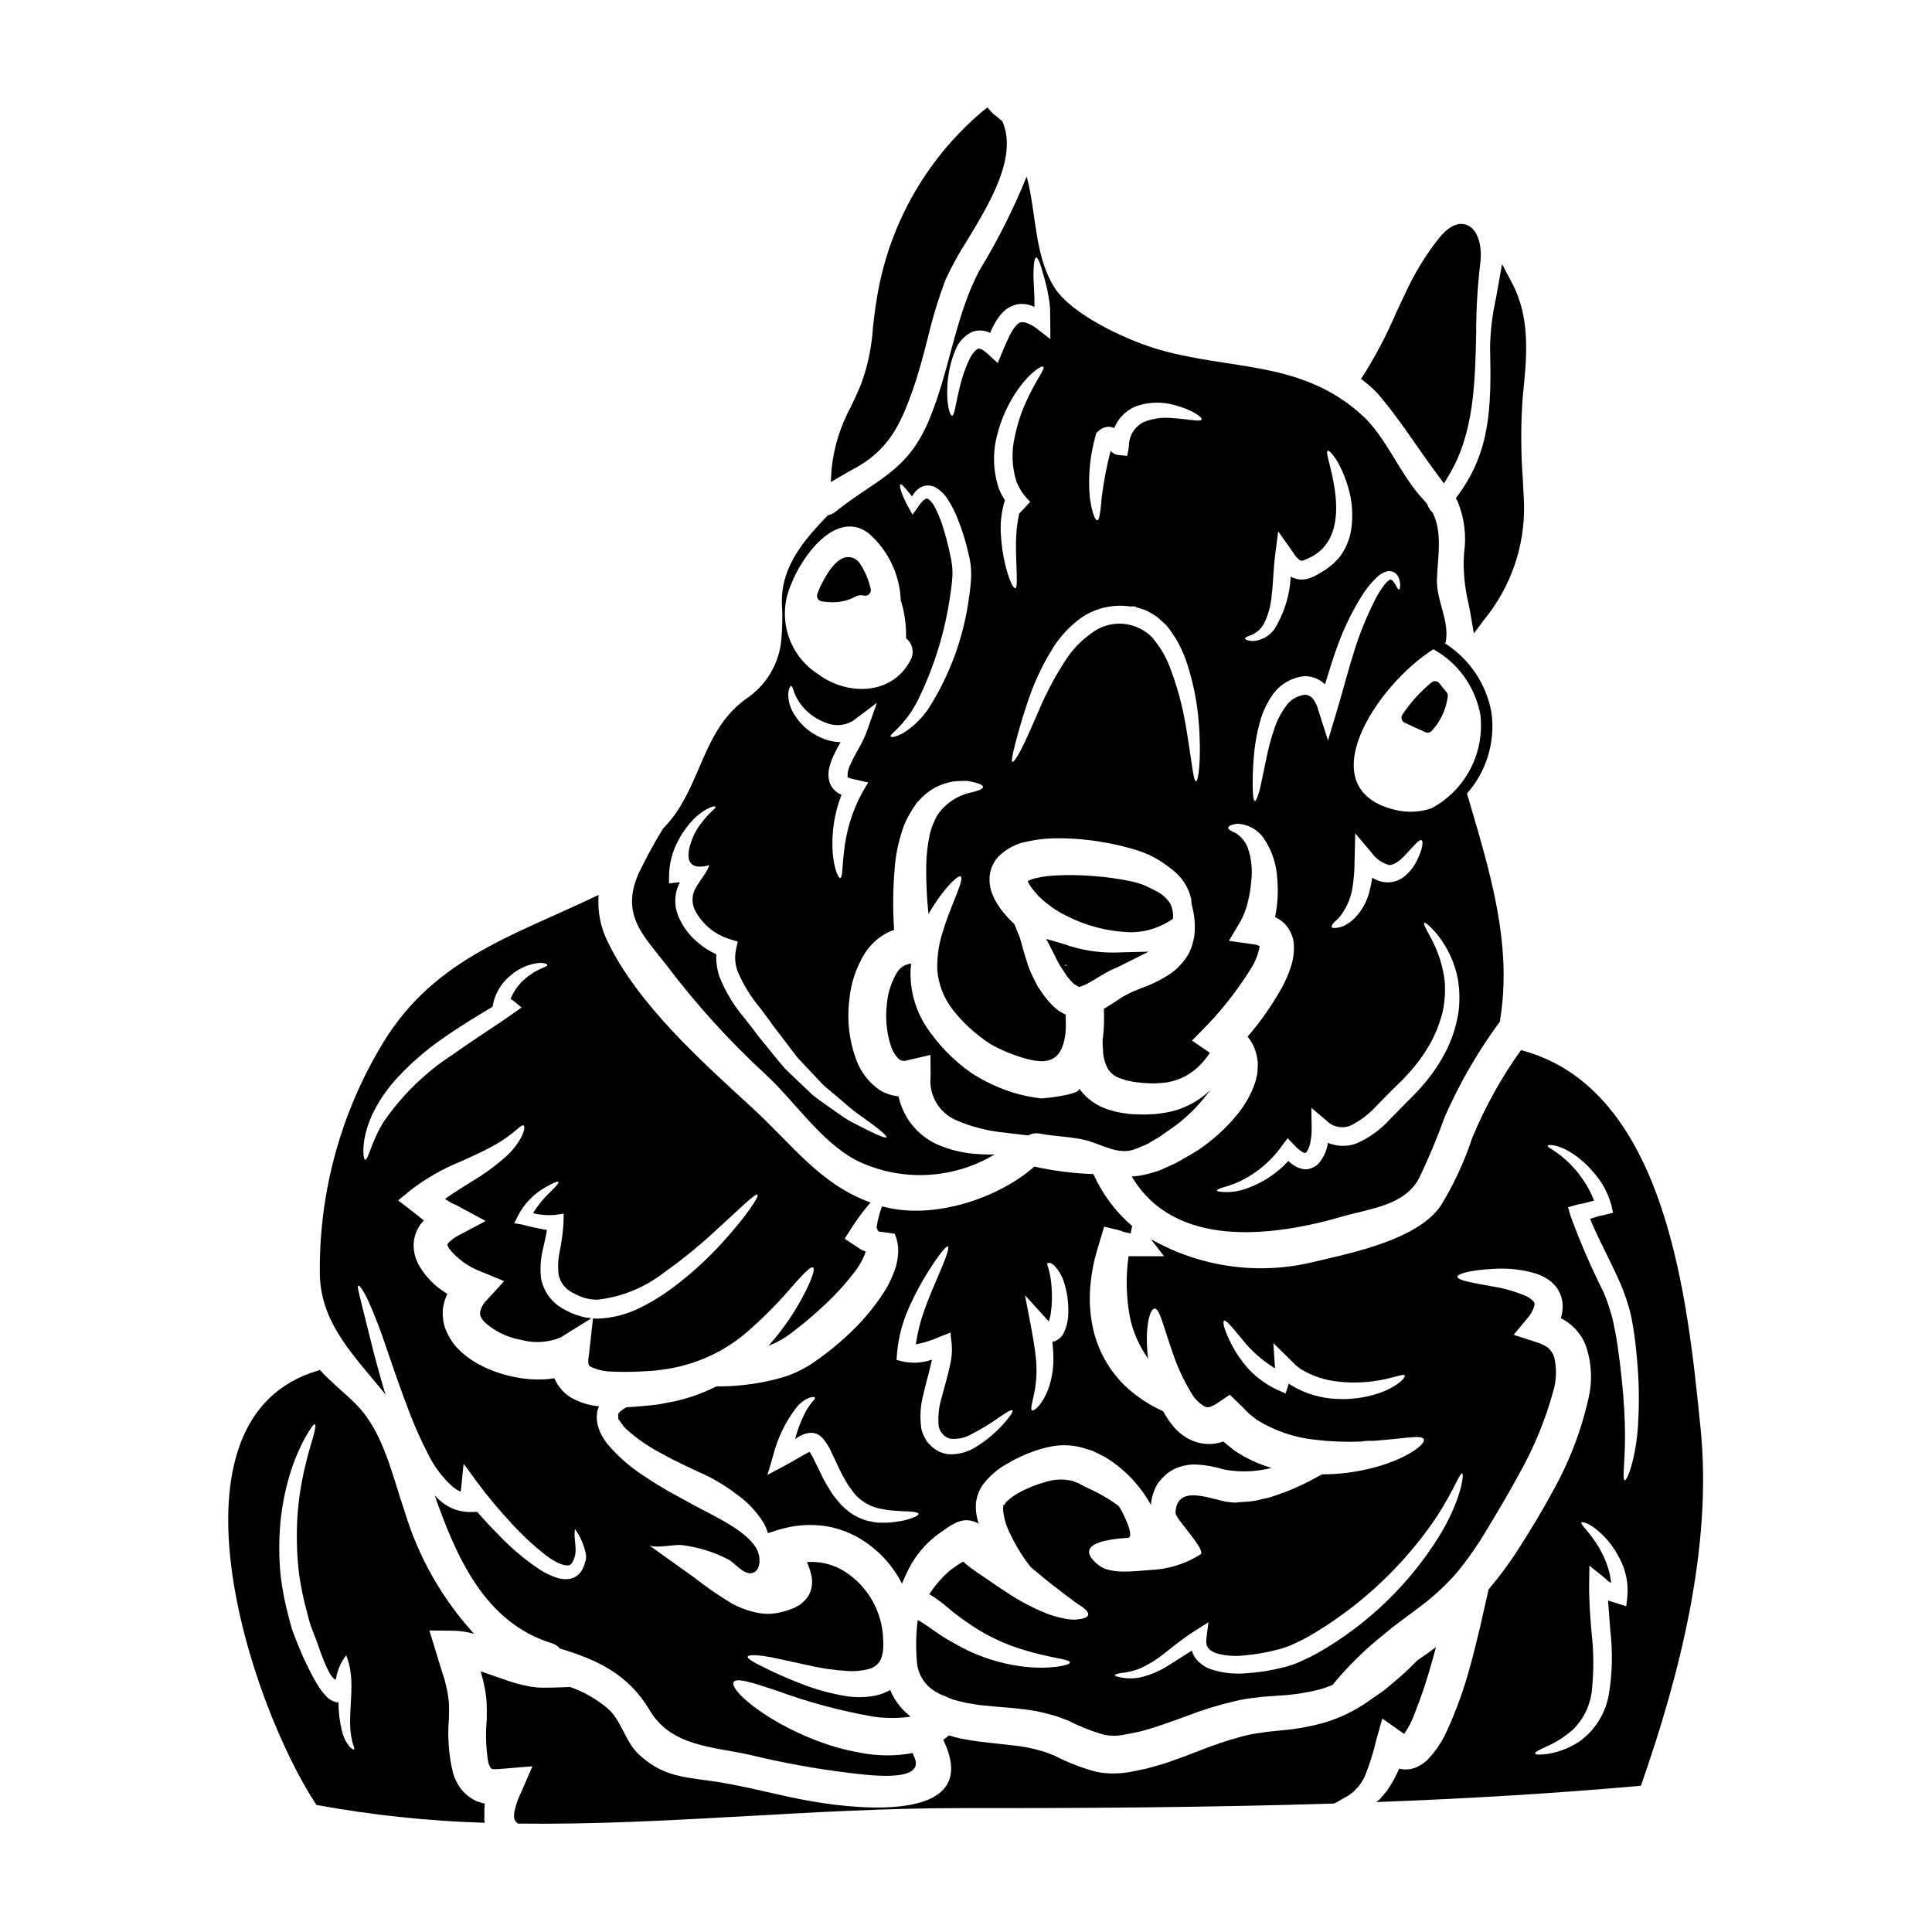 <?xml version="1.0" encoding="UTF-8"?>
<!-- Uploaded to: ICON Repo, www.iconrepo.com, Generator: ICON Repo Mixer Tools -->
<svg fill="#000000" width="800px" height="800px" version="1.1" viewBox="144 144 512 512" xmlns="http://www.w3.org/2000/svg">
 <g>
  <path d="m381.54 402.03c-1.406 2.438-2.258 5.156-2.496 7.961-0.492 3.898-0.09 7.859 1.18 11.578 0.426 1.215 1.137 2.309 2.078 3.184 0.645 0.422 1.453 0.512 2.172 0.234l6.117-1.426 0.027 5.762h-0.004c-0.492 4.844 2.164 9.457 6.598 11.465 4.164 1.828 8.598 2.969 13.129 3.383 2.019 0.238 3.828 0.445 5.434 0.652h-0.004c0.23 0 0.461 0.031 0.684 0.094 0.945-0.539 2.055-0.719 3.121-0.504 3.981 0.789 8.492 0.789 12.355 1.812 4.129 1.098 8.227 3.801 12.414 2.465l-0.004-0.004c1.328-0.457 2.629-0.992 3.891-1.602 0.625-0.395 1.246-0.742 1.902-1.129l0.98-0.562 1.098-0.789c1.488-1.039 3.18-2.164 4.398-3.148h-0.004c1.391-1.137 2.719-2.348 3.981-3.625 1.465-1.527 2.824-3.156 4.07-4.871-2.973 2.848-6.672 4.816-10.691 5.699-1.227 0.254-2.469 0.441-3.715 0.57-1.246 0.059-2.754 0.176-3.856 0.117l-1.723-0.059-0.863-0.031-0.234-0.027-0.418-0.031-0.535-0.086-0.004-0.004c-1.43-0.141-2.844-0.43-4.215-0.859-3.367-0.875-6.328-2.891-8.375-5.703-0.059-0.059-0.059-0.117-0.117-0.207 1.156 1.691-9.355 2.789-9.977 2.754h-0.004c-3.363-0.379-6.668-1.172-9.84-2.363-3.027-1.152-5.93-2.613-8.66-4.363-4.699-3.301-8.746-7.445-11.934-12.227-2.922-4.477-4.383-9.746-4.188-15.086 0.027-0.594 0.117-1.129 0.176-1.695l0.004-0.004c-1.688 0.16-3.176 1.168-3.949 2.676z"/>
  <path d="m516.46 335.6c1.34 0.672 2.703 1.281 4.066 1.891l1.223 0.547c0.527 0.234 1.141 0.141 1.574-0.238 2.367-2.512 3.883-5.703 4.332-9.125 0.09-0.449-0.031-0.91-0.324-1.258-0.633-0.742-1.262-1.52-1.844-2.297h0.004c-0.242-0.32-0.602-0.531-0.996-0.586-0.402-0.059-0.805 0.059-1.117 0.316-2.981 2.441-5.582 5.312-7.719 8.523-0.375 0.555-0.328 1.289 0.113 1.793 0.188 0.199 0.426 0.348 0.688 0.434z"/>
  <path d="m434.04 477.93c0.445-1.75 0.922-3.387 1.395-4.93l1.18-3.938 4.328 1.066v0.004c0.137 0.031 0.27 0.082 0.395 0.152 0.18 0.109 0.383 0.18 0.594 0.207 0.594 0.148 1.156 0.27 1.723 0.395 0.086-0.594 0.176-1.129 0.297-1.602l0.09-0.359c-4.402-3.777-7.914-8.48-10.277-13.777-5.266-0.176-10.508-0.844-15.648-1.988-9.84 8.617-26.766 13.988-39.59 10.723-0.234-0.059-0.535-0.145-0.789-0.207l0.004-0.004c-0.664 1.781-1.141 3.629-1.426 5.512 0.07 0.41 0.223 0.801 0.445 1.156l4.363 0.625c0.605 1.426 0.918 2.961 0.922 4.512-0.035 1.406-0.246 2.805-0.621 4.16-0.762 2.465-1.863 4.812-3.273 6.977-2.852 4.352-6.254 8.312-10.129 11.785-2.32 2.121-4.769 4.094-7.336 5.906-2.598 1.938-5.484 3.453-8.555 4.484-2.441 0.758-4.934 1.344-7.453 1.754-2.312 0.383-4.641 0.645-6.981 0.785-1.426 0.059-2.672 0.09-3.894 0.09-3.535 1.797-7.289 3.137-11.164 3.981-1.367 0.297-2.789 0.504-4.215 0.789-1.367 0.207-2.613 0.27-3.938 0.418-1.484 0.145-2.969 0.266-4.512 0.328-0.508 0.328-1.012 0.652-1.457 1.008l0.004-0.004c-0.301 0.219-0.547 0.5-0.715 0.832 0 0.395 0.027 0.789 0.059 1.18 0.031 0.395 0.234 0.27 0.27 0.445 0 0.031 0.207 0.328 0.395 0.594 0.383 0.582 0.82 1.129 1.305 1.633 2.84 2.578 6.008 4.773 9.414 6.535 1.902 1.07 3.922 2.109 6.059 3.117 1.07 0.508 2.168 1.012 3.266 1.547 1.18 0.562 2.137 0.922 3.652 1.719 2.57 1.348 5.016 2.918 7.309 4.695 2.734 1.984 5.059 4.484 6.828 7.363 0.492 0.848 0.871 1.754 1.129 2.703l2.754-0.859c3.836-1.207 7.887-1.582 11.879-1.102 3.856 0.516 7.539 1.898 10.781 4.043 4.312 2.812 7.809 6.715 10.129 11.309 0.477-1.125 0.949-2.285 1.602-3.543v0.004c1.039-2.148 2.379-4.137 3.981-5.906 0.773-0.914 1.629-1.758 2.555-2.523l0.625-0.535 1.008-0.742 1.398-0.98c0.477-0.355 1.008-0.711 1.602-1.098 0.395-0.207 0.594-0.359 1.129-0.621 0.266-0.156 0.543-0.289 0.828-0.395 0.457-0.164 0.926-0.297 1.398-0.395 0.82-0.148 1.664-0.105 2.465 0.121 0.457 0.129 0.902 0.285 1.336 0.473 0.145 0.09 0.27 0.207 0.414 0.301-0.145-0.535-0.328-1.07-0.445-1.633-0.32-1.402-0.41-2.848-0.266-4.281l0.301-1.273 0.207-0.625 0.086-0.328c0.043-0.133 0.094-0.266 0.148-0.395l0.059-0.086 0.359-0.711c0.059-0.18 0.445-0.715 0.652-1.07 1.719-2.266 3.894-4.144 6.387-5.512 2.285-1.383 4.715-2.516 7.246-3.387 1.348-0.473 2.727-0.859 4.129-1.156 3.25-0.688 6.629-0.469 9.77 0.625 0.445 0.117 0.922 0.266 1.367 0.414l1.098 0.504 2.199 1.102c5.164 3.09 9.418 7.496 12.32 12.77 0.145-1.836 0.684-3.617 1.578-5.227l0.207-0.355 0.328-0.477c0.043-0.031 0.086-0.07 0.117-0.117l0.297-0.359h-0.004c0.242-0.305 0.508-0.59 0.789-0.859 0.414-0.41 0.852-0.797 1.305-1.156l1.273-0.789h0.004c1.66-0.84 3.488-1.309 5.348-1.367 2.648 0.047 5.277 0.469 7.809 1.25 3.496 0.719 7.094 0.77 10.605 0.148 0.789-0.117 1.543-0.301 2.312-0.477-3.363-0.992-6.566-2.473-9.5-4.394-1.07-0.789-2.141-1.66-3.18-2.523l-0.086-0.09c-0.668 0.242-1.352 0.418-2.051 0.535-2.402 0.359-4.856-0.047-7.012-1.16-1.758-0.926-3.297-2.223-4.512-3.801-0.902-1.117-1.691-2.32-2.359-3.594-3.769-1.68-7.223-3.988-10.215-6.828-4.094-4.012-6.965-9.098-8.285-14.676-0.98-4.231-1.211-8.602-0.684-12.918 0.215-1.898 0.535-3.781 0.965-5.644zm-49.062 68.605c-1.008 0.332-2.043 0.559-3.09 0.684-1.41 0.262-2.844 0.359-4.277 0.297-0.871 0.043-1.742-0.047-2.586-0.266-0.969-0.145-1.918-0.41-2.82-0.789-0.977-0.41-1.914-0.918-2.793-1.516-0.895-0.656-1.738-1.383-2.519-2.168-0.742-0.863-1.516-1.781-2.227-2.703-0.535-0.891-1.098-1.812-1.664-2.731-0.738-1.215-1.066-2.019-1.602-3.086-0.535-1.066-0.98-2.023-1.484-3.031h-0.004c-0.391-0.852-0.836-1.676-1.34-2.465-0.184 0.066-0.359 0.145-0.535 0.234-1.812 0.953-3.938 2.285-5.816 3.297l-4.84 2.582 1.484-5.051v0.004c1.156-4.633 3.246-8.977 6.148-12.77 0.898-1.133 2.059-2.031 3.383-2.613 0.949-0.359 1.457-0.234 1.574-0.059 0.148 0.234-0.301 0.652-0.832 1.273l0.004 0.004c-0.734 0.91-1.371 1.898-1.902 2.938-1.055 2.164-1.91 4.422-2.555 6.742 0.355-0.234 0.711-0.445 1.125-0.684 0.336-0.191 0.684-0.359 1.043-0.504 0.48-0.207 0.992-0.34 1.512-0.395 0.727-0.105 1.465-0.016 2.141 0.27 0.586 0.266 1.113 0.652 1.543 1.129 0.965 1.168 1.762 2.469 2.363 3.859 0.473 1.039 0.98 2.047 1.453 3.059 0.445 0.922 0.98 2.137 1.34 2.754 0.535 0.953 1.039 1.875 1.574 2.754 0.504 0.711 1.039 1.398 1.516 2.078l-0.004 0.004c1.93 2.332 4.664 3.856 7.66 4.277 1.254 0.254 2.523 0.402 3.801 0.445 1.129 0.117 2.137 0.117 2.973 0.148 1.691 0.086 2.641 0.328 2.699 0.652 0.059 0.328-0.785 0.832-2.445 1.348zm25.363-25.66v0.004c-2.184 2.539-4.746 4.734-7.59 6.504-2.223 1.461-4.859 2.16-7.516 1.992-0.812-0.125-1.605-0.355-2.359-0.684-0.422-0.223-0.828-0.469-1.219-0.746l-0.594-0.445-1.098-1.098-0.031-0.059-0.176-0.207-0.059-0.059-0.176-0.297-0.328-0.566c-0.457-0.766-0.797-1.598-1.008-2.465-0.477-3.141-0.285-6.352 0.562-9.414 0.652-2.969 1.574-5.879 2.168-8.73 0.031-0.09 0.031-0.176 0.059-0.301v0.004c-2.367 0.848-4.922 1.043-7.394 0.566l-1.988-0.477 0.145-1.969c0.41-4.336 1.566-8.566 3.418-12.504 1.359-3.004 2.914-5.906 4.664-8.699 2.941-4.633 4.93-7.16 5.402-6.918 0.477 0.238-0.621 3.324-2.789 8.285-1.039 2.465-2.363 5.438-3.543 8.82-1.02 2.867-1.754 5.832-2.195 8.848 2.129-0.391 4.203-1.039 6.176-1.93l3-1.18 0.359 3.234h-0.004c0.129 1.754-0.012 3.516-0.414 5.227-0.684 3.266-1.605 6.121-2.285 8.852h-0.004c-0.723 2.375-0.988 4.863-0.785 7.336 0.066 0.434 0.199 0.852 0.391 1.246l0.148 0.27 0.059 0.148 0.594 0.684 0.328 0.355 0.176 0.117h0.004c0.137 0.062 0.258 0.152 0.359 0.266 0.395 0.09 0.68 0.359 1.098 0.395 1.805 0.18 3.625-0.184 5.227-1.039 2.762-1.398 5.414-3.008 7.926-4.816 1.871-1.273 3.031-1.934 3.266-1.664 0.238 0.266-0.461 1.363-1.973 3.121zm15.352-23.223-0.004 0.004c-0.445 0.695-1.07 1.258-1.809 1.633-0.309 0.152-0.641 0.254-0.98 0.297 0.148 1.602 0.27 3.176 0.27 4.691h-0.004c-0.008 2.641-0.461 5.262-1.332 7.75-1.605 4.277-3.859 6.059-4.328 5.731-0.652-0.414 0.395-2.789 0.922-6.594l-0.004 0.004c0.297-2.234 0.344-4.496 0.152-6.738-0.238-2.555-0.715-5.406-1.277-8.465l-1.66-8.703 6.059 6.656 0.086 0.086h-0.004c0.059 0.047 0.109 0.109 0.148 0.176 0.266-0.742 0.457-1.508 0.566-2.285 0.305-2.246 0.363-4.516 0.18-6.773-0.086-1.512-0.312-3.012-0.688-4.481-0.145-0.477-0.27-0.895-0.355-1.156-0.117-0.328-0.148-0.566-0.031-0.684 0.117-0.117 0.359-0.176 0.684-0.09l0.004-0.004c0.52 0.18 0.98 0.5 1.332 0.922 1.219 1.391 2.094 3.047 2.555 4.84 0.727 2.559 1.039 5.215 0.922 7.871-0.055 1.855-0.535 3.676-1.406 5.316z"/>
  <path d="m424.4 398.98c0.148 0.254 0.301 0.508 0.434 0.789l1.867 2.852-0.004-0.004c0.559 0.73 1.16 1.426 1.809 2.078l1.426 0.863 0.723-0.219v-0.004c0.574-0.207 1.137-0.457 1.676-0.746 0.949-0.52 2.07-1.18 3.184-1.887l2.566-1.469c0.637-0.293 1.277-0.578 1.91-0.852 0.176-0.07 0.359-0.145 0.504-0.219l7.926-3.965-8.859 0.234v0.004c-4.691 0.082-9.363-0.695-13.773-2.297l-4.523-1.301 2.269 4.402c0.242 0.602 0.531 1.184 0.867 1.738zm2.074 0.977h-0.395l0.836-0.465z"/>
  <path d="m509.66 248.96c3.469 4.09 6.59 8.566 9.609 12.887 1.848 2.648 3.695 5.297 5.641 7.898l1.766 2.363 1.5-2.535c6.484-10.918 6.758-24.426 7.031-37.496l-0.004 0.004c-0.004-6.09 0.355-12.168 1.07-18.215 0.547-3.938-0.277-8.816-3.375-10.168-2.363-1.023-4.914 0.164-7.644 3.519h0.004c-3.473 4.422-6.41 9.234-8.758 14.34-0.926 1.91-1.816 3.84-2.703 5.773-2.32 5.383-5.035 10.582-8.125 15.559l-0.984 1.492 1.387 1.121v0.004c1.301 1.035 2.5 2.191 3.586 3.453z"/>
  <path d="m369.97 268.41c9.535-4.984 12.68-12.02 15.793-20.707 1.633-4.539 2.856-9.273 4.039-13.859 1.266-5.394 2.883-10.695 4.84-15.879 1.637-3.508 3.512-6.902 5.609-10.156 5.902-9.746 13.27-21.871 9.574-31.195l-0.184-0.465-0.812-0.684v-0.004c-0.438-0.391-0.891-0.754-1.367-1.094-0.203-0.152-0.387-0.324-0.555-0.512l-1.238-1.383-1.449 1.152c-15.164 12.883-25.121 30.844-28.012 50.527-0.395 2.312-0.625 4.566-0.879 6.781-0.324 5.055-1.371 10.035-3.102 14.793-0.84 2.055-1.746 3.992-2.641 5.902-2.801 5.086-4.562 10.676-5.191 16.445l-0.227 3.691 3.188-1.875c0.84-0.504 1.738-0.996 2.613-1.48z"/>
  <path d="m530.54 275.04-0.715 0.984 0.559 1.078c1.723 4.312 2.273 9.008 1.594 13.605l-0.09 1.969c-0.039 3.773 0.391 7.539 1.27 11.211 0.234 1.152 0.465 2.297 0.656 3.453l0.766 4.535 2.754-3.684 0.004-0.004c7.082-8.641 10.824-19.535 10.547-30.703-0.082-2.09-0.195-4.176-0.305-6.258-0.559-7.254-0.578-14.539-0.059-21.797l0.098-0.988c0.996-9.84 2.027-20.043-2.875-29.352l-2.68-5.117-1.605 9.02 0.004 0.004c-0.973 4.293-1.5 8.676-1.578 13.078 0.383 16.055 0.023 27.449-8.344 38.965z"/>
  <path d="m443.04 391.04c3.637 0.125 7.231-0.793 10.363-2.644 0.512-0.266 0.996-0.574 1.457-0.922 0.109-1.309-0.105-2.621-0.625-3.828-0.895-1.5-2.207-2.707-3.773-3.477-1.098-0.562-1.93-0.98-3.387-1.633h0.004c-1.176-0.449-2.387-0.797-3.621-1.039-3.09-0.633-6.215-1.07-9.355-1.305-3.457-0.312-6.934-0.375-10.395-0.18-1.68 0.07-3.352 0.289-4.992 0.652-0.824 0.168-1.617 0.445-2.363 0.832 0.035 0.125 0.086 0.246 0.148 0.359 0.293 0.559 0.633 1.094 1.012 1.602 0.395 0.504 1.367 1.664 1.664 1.969 2.227 2.203 4.805 4.019 7.633 5.375 5.047 2.547 10.582 3.992 16.23 4.238z"/>
  <path d="m361.77 303.38c0.934 0.145 1.883 0.219 2.828 0.223 2.121 0.035 4.215-0.473 6.082-1.484 0.688-0.387 1.504-0.488 2.266-0.281 0.504 0.125 1.035-0.023 1.398-0.395 0.367-0.367 0.516-0.895 0.395-1.398-0.516-2.289-1.422-4.469-2.68-6.449-0.711-1.293-2.102-2.059-3.57-1.969-3.328 0.312-6.16 5.68-7.551 8.84-0.082 0.184-0.148 0.395-0.301 0.836-0.184 0.418-0.164 0.902 0.059 1.309 0.219 0.402 0.617 0.68 1.074 0.75z"/>
  <path d="m346.82 428.67c7.84 7.188 14.523 17.711 24.059 22.805h-0.004c11.715 5.75 25.543 5.168 36.734-1.543-1.574 0.062-3.152 0.023-4.723-0.117-3.004-0.18-5.969-0.797-8.793-1.844-3.637-1.227-6.793-3.566-9.023-6.688-1.41-2.039-2.418-4.328-2.973-6.746-1.781-0.176-3.496-0.754-5.019-1.691-2.688-1.859-4.762-4.477-5.969-7.512-2.039-5.231-2.731-10.887-2.019-16.453 0.398-4.375 1.82-8.594 4.148-12.316 1.363-2.113 3.219-3.867 5.402-5.117 0.734-0.418 1.508-0.758 2.316-1.008-0.406-5.887-0.316-11.801 0.266-17.672 0.363-3.336 1.121-6.613 2.262-9.77 0.57-1.48 1.289-2.902 2.137-4.246 0.418-0.652 0.832-1.273 1.246-1.871 0.504-0.594 1.039-1.098 1.543-1.633 1.824-1.82 4.098-3.125 6.594-3.773 0.941-0.305 1.922-0.465 2.914-0.473 0.922-0.031 1.719-0.09 2.434-0.059 2.82 0.504 4.219 1.066 4.16 1.633-0.059 0.566-1.488 1.098-3.894 1.602-3.047 0.836-5.742 2.629-7.691 5.117-0.27 0.395-0.535 0.789-0.789 1.18-0.203 0.445-0.445 0.953-0.652 1.426-0.457 1.055-0.824 2.148-1.098 3.266-0.574 2.695-0.883 5.441-0.922 8.199-0.062 4.293 0.137 8.59 0.594 12.859 0.941-1.625 1.961-3.203 3.059-4.723 2.914-3.891 4.898-5.512 5.469-5.227 0.652 0.395-0.359 2.941-2.051 7.16-0.832 2.106-1.871 4.691-2.754 7.691v-0.004c-1.023 3.195-1.496 6.539-1.395 9.895 0.297 3.797 1.688 7.426 4.008 10.449 2.887 3.703 6.391 6.879 10.359 9.395 2.094 1.137 4.281 2.098 6.531 2.883 6.945 2.406 12.148 2.852 13.094-6.176 0.031-0.445 0.059-0.922 0.09-1.398 0-1.129-0.031-2.227-0.059-3.293h0.004c-0.387-0.156-0.754-0.344-1.102-0.57-0.484-0.246-0.934-0.555-1.336-0.918-0.371-0.277-0.719-0.586-1.039-0.922-1.039-1.051-1.984-2.195-2.82-3.414l-0.98-1.457-0.059-0.09-0.117-0.176c-0.059-0.09-0.18-0.328-0.18-0.328l-0.234-0.477-0.445-0.922-0.004 0.004c-0.613-1.168-1.148-2.371-1.605-3.606-0.355-1.125-0.68-2.223-1.039-3.324-0.27-0.949-0.531-1.902-0.789-2.789l-0.359-1.336-0.477-1.102c-0.297-0.738-0.562-1.453-0.832-2.164l-0.297-0.508c-0.207-0.234-0.418-0.395-0.594-0.562l0.004-0.004c-0.785-0.773-1.527-1.586-2.227-2.438-0.863-1.051-1.617-2.188-2.262-3.383-0.344-0.707-0.652-1.43-0.914-2.172-0.277-0.918-0.438-1.863-0.477-2.82-0.086-2.297 0.711-4.539 2.227-6.266 2.18-2.219 5.008-3.68 8.078-4.176 2.215-0.484 4.473-0.746 6.742-0.789 3.996-0.066 7.988 0.211 11.938 0.836 3.574 0.535 7.102 1.359 10.543 2.465 1.715 0.566 3.367 1.312 4.93 2.227 1.355 0.809 2.656 1.711 3.887 2.699 2.547 1.898 4.344 4.633 5.082 7.723 0.086 0.566 0.086 1.039 0.117 1.547 0.059 0.203 0.117 0.395 0.176 0.621h0.004c0.375 1.434 0.598 2.898 0.664 4.379 0.039 0.988 0.02 1.98-0.059 2.969-0.16 1.211-0.449 2.398-0.863 3.543-0.516 1.387-1.27 2.672-2.227 3.801-0.523 0.621-1.078 1.219-1.664 1.781l-1.367 1.098c-2.418 1.648-5.043 2.973-7.809 3.938-1.07 0.504-1.969 0.711-3.207 1.367-0.594 0.324-1.219 0.652-1.871 0.98l-0.359 0.207c-0.059 0.027-0.949 0.652-0.949 0.652-1.18 0.789-2.316 1.543-3.715 2.363 0.125 2.453 0.059 4.918-0.203 7.363-0.031 0.238-0.09 0.477-0.121 0.715-0.016 0.902 0.012 1.805 0.09 2.699 0.02 1.809 0.48 3.582 1.336 5.168 0.832 1.254 2.094 2.164 3.543 2.555 0.867 0.328 1.762 0.566 2.672 0.715l0.355 0.09 0.09 0.027h0.117l0.863 0.117 1.719 0.18c1.18 0.117 1.875 0.059 2.856 0.117 0.891 0 1.812-0.148 2.699-0.176v0.004c3.188-0.371 6.184-1.711 8.586-3.836 1.344-1.207 2.519-2.582 3.504-4.098l-4.75-3.234 4.215-4.305 0.207-0.207v-0.004c4.156-4.414 7.867-9.23 11.082-14.375 1.188-1.797 2.008-3.816 2.402-5.938-0.031-0.535 0.176 0.086 0.207-0.09h0.004c-0.531-0.336-1.133-0.543-1.758-0.594l-6.574-0.93 3.117-5.227h0.004c0.898-1.672 1.562-3.465 1.965-5.32 0.438-1.809 0.723-3.652 0.863-5.508 0.328-2.887 0.012-5.805-0.922-8.555-0.602-1.578-1.68-2.93-3.09-3.859-1.336-0.625-2.195-1.039-2.106-1.516 0.027-0.418 0.789-0.863 2.434-1.039 2.805 0.117 5.391 1.547 6.981 3.859 2.203 3.269 3.445 7.086 3.594 11.02 0.195 2.305 0.152 4.625-0.121 6.922-0.117 0.98-0.297 1.934-0.473 2.941 0.316 0.141 0.625 0.301 0.922 0.473 1.25 0.754 2.277 1.832 2.969 3.121 0.344 0.641 0.621 1.316 0.828 2.016 0.148 0.637 0.238 1.285 0.27 1.934 0.074 2.082-0.258 4.16-0.98 6.117-0.559 1.672-1.262 3.293-2.106 4.84-2.598 4.691-5.672 9.102-9.18 13.156 0.996 1.23 1.742 2.641 2.195 4.16 0.242 0.914 0.414 1.848 0.508 2.789 0 0.891-0.059 1.781-0.117 2.644-0.238 1.535-0.68 3.031-1.309 4.453-1.047 2.426-2.434 4.688-4.125 6.715-1.48 1.816-3.098 3.516-4.844 5.078-1.625 1.457-3.348 2.812-5.148 4.051-1.992 1.309-3.543 2.109-5.117 3.031-0.832 0.504-1.707 0.941-2.613 1.305-0.922 0.418-1.816 0.789-2.703 1.215-1.75 0.621-3.547 1.102-5.375 1.43-0.711 0.086-1.367 0.176-2.047 0.234 11.312 19.125 37.062 16.066 56.039 10.512 6.981-2.019 16.305-2.82 20.105-10.129v0.004c2.566-5.34 4.859-10.812 6.859-16.391 3.91-8.855 8.777-17.25 14.52-25.039 3.543-20.789-2.918-40.688-8.699-60.48h0.004c5.172-5.856 7.539-13.672 6.488-21.414-1.359-7.629-5.879-14.328-12.441-18.445 0.102-0.051 0.203-0.109 0.309-0.156 1.07-6.059-2.582-11.047-2.316-17.047 0.207-5.555 1.516-12.055-1.125-17.344h-0.004c-0.668-0.629-1.168-1.414-1.457-2.285-0.234-0.301-0.477-0.594-0.742-0.895-6.441-6.691-9.887-16.656-16.57-22.719-16.453-14.906-35.695-11.672-55.148-17.758-7.812-2.465-21.887-8.906-26.402-16.137-5.285-8.465-4.691-19.602-7.277-29.316-3.504 8.645-7.703 16.988-12.562 24.949-6.477 12.293-7.93 26.875-13.383 39.754-5.793 13.688-13.898 15.473-24.742 24.145h0.004c-0.594 0.465-1.285 0.789-2.019 0.945-6.234 6.508-12.383 13.453-12.176 23.254 0.191 3.195 0.148 6.402-0.137 9.59-0.543 6.441-4.012 12.277-9.414 15.832-10.66 7.75-11.52 20.164-18.648 30.41-1.012 1.406-2.125 2.734-3.328 3.981-2.305 3.762-4.418 7.637-6.324 11.613-5.199 11.285 1.516 17.016 7.246 24.5 7.852 10.41 16.629 20.094 26.223 28.926zm183.62-15.98c-0.582 3.477-1.695 6.84-3.297 9.977-1.758 3.422-3.953 6.598-6.535 9.449-1.336 1.602-2.641 2.789-4.07 4.246-1.367 1.395-2.754 2.789-4.156 4.215-2.461 2.742-5.477 4.93-8.848 6.418-1.953 0.754-4.094 0.879-6.121 0.355-0.516-0.125-1.02-0.281-1.516-0.477-0.059 0.234-0.059 0.477-0.117 0.711v0.004c-0.363 1.77-1.176 3.414-2.363 4.781-0.863 0.871-2.012 1.41-3.234 1.516-1.051-0.012-2.078-0.309-2.973-0.863-0.652-0.371-1.25-0.828-1.777-1.363-3.398 3.707-7.758 6.398-12.594 7.781-1.531 0.395-3.117 0.547-4.691 0.445-1.066-0.059-1.633-0.207-1.633-0.395 0-0.184 0.477-0.477 1.516-0.789h-0.004c1.402-0.367 2.769-0.844 4.098-1.426 4.723-2.18 8.781-5.574 11.762-9.84l1.34-1.781 1.719 1.75c0.66 0.758 1.434 1.406 2.285 1.934 0.227 0.137 0.484 0.211 0.746 0.211 0.031-0.062 0.059-0.031 0.27-0.238l-0.004-0.004c0.543-0.824 0.898-1.754 1.039-2.731 0.246-1.262 0.355-2.547 0.328-3.832l-0.09-5.141 4.039 3.387c1.617 1.664 4.078 2.191 6.238 1.34 2.672-1.297 5.062-3.102 7.035-5.32 1.426-1.426 2.82-2.852 4.188-4.246 1.309-1.309 2.883-2.731 3.981-4.008 2.328-2.512 4.363-5.285 6.059-8.266 1.473-2.691 2.582-5.566 3.297-8.551 0.539-2.609 0.711-5.277 0.504-7.934-0.473-3.93-1.672-7.734-3.543-11.223-1.367-2.523-2.168-3.981-1.871-4.215 0.207-0.207 1.543 0.789 3.504 3.148 2.734 3.438 4.59 7.492 5.406 11.805 0.504 3.035 0.535 6.129 0.086 9.168zm-33.5-22.984c-0.148-0.328 0.203-0.891 1.008-1.66v-0.004c0.5-0.387 0.941-0.848 1.309-1.363 0.445-0.559 0.84-1.156 1.18-1.785 0.973-1.707 1.637-3.57 1.969-5.508 0.398-2.535 0.59-5.098 0.562-7.664l0.031-0.234 0.145-6.652 4.246 5.019 0.004-0.004c1.129 1.648 2.801 2.844 4.723 3.387 1.219 0.117 2.883-1.18 4.07-2.406 2.406-2.555 3.891-4.516 4.543-4.156 0.535 0.27 0.27 2.699-1.719 6.297h-0.004c-0.613 1.039-1.375 1.98-2.258 2.797-1.18 1.16-2.719 1.883-4.367 2.047-1.664 0.113-3.32-0.316-4.723-1.219-0.195 1.309-0.457 2.609-0.789 3.891-0.668 2.457-1.922 4.719-3.652 6.594-0.695 0.754-1.508 1.395-2.402 1.898-0.594 0.398-1.266 0.664-1.969 0.789-1.047 0.234-1.727 0.234-1.906-0.062zm39.359-56.395c0.602 4.973-0.312 10.012-2.625 14.457s-5.914 8.086-10.332 10.449c-3.043 1.035-6.316 1.191-9.445 0.453-23.297-5.457-5.18-33.062 9.969-42.613v-0.004c6.5 3.621 11.055 9.945 12.43 17.258zm-31.043-31.957c1.055-1.648 2.312-3.156 3.746-4.484 0.695-0.652 1.527-1.137 2.434-1.426 1.027-0.293 2.129 0.059 2.793 0.891 0.371 0.496 0.617 1.078 0.711 1.691 0.105 0.387 0.145 0.785 0.117 1.184-0.027 0.652-0.117 0.98-0.297 1.008-0.176 0.027-0.395-0.234-0.684-0.789-0.297-0.664-0.723-1.266-1.25-1.762-0.297-0.176-0.355-0.086-0.621 0.031-0.461 0.312-0.871 0.695-1.223 1.129-1.027 1.344-1.922 2.785-2.672 4.305-2.074 4.113-3.82 8.383-5.227 12.77-1.602 4.961-3.059 10.629-4.836 16.602l-2.316 7.723-2.523-7.898-0.059-0.176-0.004-0.004c-0.266-1.102-0.762-2.133-1.453-3.031-0.492-0.59-1.203-0.953-1.969-1.012-2.113 0.211-4.023 1.355-5.199 3.121-1.355 1.859-2.398 3.926-3.086 6.117-0.691 2.027-1.266 4.086-1.727 6.176-0.832 3.938-1.516 7.129-1.969 9.355-0.566 2.227-1.07 3.418-1.398 3.418-0.359-0.059-0.504-1.367-0.562-3.625h0.004c-0.055-3.254 0.098-6.508 0.445-9.742 0.258-2.293 0.672-4.562 1.246-6.797 0.645-2.723 1.773-5.309 3.324-7.637 1.957-3.016 5.184-4.973 8.762-5.312 2.004 0 3.93 0.777 5.375 2.168 1.18-3.832 2.316-7.547 3.625-10.988 1.691-4.555 3.867-8.914 6.488-13.004zm-29.402 10.84c1.406-0.668 2.547-1.785 3.242-3.18 1.102-2.34 1.758-4.871 1.926-7.453 0.418-3.09 0.395-6.508 0.922-10.629l0.789-6.121 3.711 5.258c0.332 0.477 0.684 0.949 1.012 1.457l0.535 0.504v0.004c0.113 0.164 0.266 0.297 0.445 0.391 0.152 0.117 0.34 0.18 0.535 0.18 0.148-0.086 0.234 0 0.445-0.086l0.684-0.301c8.699-3.418 8.461-12.77 7.602-18.648-0.922-6.09-2.523-9.715-1.844-10.102 0.508-0.297 3.356 2.856 5.316 9.328 1.223 3.887 1.504 8.008 0.832 12.027-0.484 2.566-1.574 4.981-3.176 7.039-0.535 0.562-1.07 1.098-1.605 1.633-0.504 0.395-0.949 0.738-1.426 1.098v0.004c-0.543 0.395-1.109 0.762-1.691 1.098-0.535 0.328-1.156 0.68-1.75 1.008l-1.398 0.566c-0.555 0.16-1.121 0.27-1.695 0.324-1.121 0.047-2.234-0.227-3.207-0.785-0.238 4.957-1.742 9.773-4.363 13.988-1.332 1.812-3.398 2.945-5.641 3.09-1.367-0.059-2.051-0.395-2.082-0.625-0.078-0.355 0.695-0.641 1.879-1.066zm-102.1 25.539c-0.602 1.617-1.348 3.18-2.227 4.664-0.789 1.395-1.543 2.789-2.137 4.156h-0.004c-0.543 1-0.812 2.129-0.785 3.266 0.09 0.059-0.031 0.148 0.395 0.328 0.508 0.195 1.035 0.336 1.574 0.418l3.504 0.789-1.633 2.793h-0.004c-2.609 4.859-4.234 10.188-4.781 15.676-0.504 4.16-0.355 6.715-0.977 6.859-0.477 0.121-1.695-2.363-2.023-6.918-0.328-5.168 0.477-10.348 2.363-15.172h-0.082c-1.414-0.582-2.519-1.723-3.059-3.148-0.398-1.277-0.438-2.641-0.121-3.938 0.238-1.023 0.574-2.016 1.008-2.973 0.625-1.426 1.34-2.672 2.019-3.891-0.086 0-0.207 0.031-0.297 0.031l0.004 0.004c-1.895-0.09-3.746-0.574-5.438-1.43-2.711-1.293-4.992-3.344-6.562-5.902-1.07-1.668-1.629-3.609-1.605-5.586 0.148-1.336 0.504-1.93 0.742-1.969 0.328 0 0.504 0.742 0.891 1.844h0.004c0.562 1.449 1.387 2.785 2.434 3.934 1.566 1.746 3.531 3.082 5.731 3.894 2.379 1.086 5.141 0.918 7.367-0.449l6.328-4.762zm35.52-51.676c-0.266-3.203 0.086-6.43 1.039-9.5-0.68-1.012-1.234-2.102-1.664-3.242-1.523-4.707-1.617-9.758-0.266-14.52 0.98-3.695 2.535-7.211 4.606-10.426 3.543-5.465 7.086-7.66 7.516-7.156 0.504 0.535-1.93 3.445-4.398 8.848-1.449 3.121-2.527 6.402-3.207 9.773-0.875 3.883-0.723 7.926 0.445 11.73 0.789 1.996 1.996 3.801 3.543 5.285 0.035 0.055 0.086 0.098 0.148 0.117l-2.941 3.148v0.004c-0.434 1.941-0.695 3.914-0.789 5.902-0.148 2.672-0.027 5.117 0.031 7.156 0.145 4.039 0.297 6.566-0.27 6.691-0.562 0.125-1.664-2.109-2.672-6.266h0.004c-0.602-2.477-0.977-5.004-1.125-7.547zm25.098-26.699 0.145-0.594 0.449-0.395h-0.004c0.758-0.797 1.809-1.258 2.91-1.273 0.484 0.023 0.961 0.145 1.398 0.355 0.277-0.664 0.613-1.301 1.008-1.902 1.215-1.832 2.984-3.227 5.047-3.981 3.133-1.035 6.496-1.137 9.684-0.293 5.137 1.336 7.66 3.324 7.422 3.891-0.27 0.711-3.297-0.086-7.93-0.395v-0.004c-2.512-0.227-5.047 0.141-7.391 1.074-2.441 1.211-3.973 3.715-3.938 6.441v0.031l-0.445 2.492-2.051-0.203c-0.914-0.004-1.781-0.418-2.359-1.133-1.023 3.969-1.797 7.996-2.32 12.059-0.355 3.894-0.594 6.324-1.246 6.356-0.562 0-1.426-2.254-1.969-6.207-0.461-5.492 0.074-11.02 1.586-16.32zm-3.832 48.352h-0.004c3.363-2.297 7.398-3.406 11.465-3.148l1.516 0.148h0.789l0.355-0.031c0.18 0-0.234 0 0.328 0.148h-0.004c0.043 0.027 0.086 0.055 0.121 0.094l0.176 0.059c0.863 0.297 1.633 0.445 2.582 0.859v-0.004c1.012 0.516 1.984 1.102 2.914 1.758 0.738 0.68 1.484 1.367 2.227 2.019 2.285 2.754 4.059 5.891 5.246 9.266 1.863 5.402 3.019 11.02 3.445 16.719 0.742 9.594-0.117 15.5-0.738 15.473-0.742 0-1.18-5.852-2.754-15.027h-0.004c-0.91-5.297-2.344-10.492-4.277-15.504-1.098-2.769-2.641-5.336-4.574-7.602-4.312-4.43-11.266-4.902-16.137-1.098-2.426 1.699-4.539 3.809-6.238 6.234-3 4.453-5.559 9.188-7.633 14.137-1.902 4.305-3.387 7.809-4.633 10.215-1.246 2.406-2.106 3.594-2.406 3.477-0.301-0.117-0.059-1.633 0.594-4.188 0.652-2.555 1.633-6.266 3.148-10.781h0.004c1.707-5.457 4.121-10.668 7.176-15.5 1.938-3.004 4.418-5.621 7.312-7.723zm-35.465-61.652c0.168-3.109 0.852-6.168 2.019-9.055 0.781-2.234 2.43-4.062 4.574-5.07 1.461-0.523 3.07-0.461 4.488 0.18 0.086 0.031 0.145 0.09 0.234 0.117 0.148-0.328 0.27-0.621 0.418-0.98 0.602-1.324 1.359-2.57 2.254-3.711 1.082-1.414 2.606-2.418 4.332-2.852 1.609-0.309 3.281-0.078 4.75 0.656 0.059-3.121-0.234-6-0.27-8.199 0-3.086 0.27-4.898 0.742-4.898 0.477 0 1.125 1.664 1.871 4.516v-0.004c0.543 1.766 0.98 3.559 1.309 5.375 0.23 1.137 0.391 2.289 0.477 3.445 0.027 1.277 0.027 2.613 0.059 4.012l0.027 4.273-3.652-2.82c-1.484-1.125-3.387-1.93-4.215-1.602-0.863 0.117-2.195 1.844-3.176 3.981-0.535 1.129-1.043 2.316-1.547 3.504l-1.367 3.297-2.641-2.438c-0.477-0.457-1.004-0.855-1.574-1.184-0.277-0.168-0.605-0.23-0.922-0.176-0.566 0.09-1.574 1.246-2.199 2.465-1.188 2.445-2.094 5.016-2.703 7.664-1.156 4.664-1.426 7.516-2.019 7.633-0.594 0.117-1.598-3.055-1.27-8.129zm-12.473 26.312c0.395-0.207 1.367 1.07 3.09 3.176 0.246-0.449 0.547-0.867 0.891-1.25 0.562-0.648 1.277-1.148 2.082-1.453 1.031-0.309 2.144-0.227 3.117 0.238 1.48 0.84 2.711 2.062 3.562 3.543 0.859 1.344 1.594 2.766 2.199 4.246 1.332 3.18 2.375 6.473 3.117 9.84 0.52 1.945 0.762 3.953 0.711 5.969-0.086 1.949-0.281 3.891-0.594 5.82-1.383 10.297-4.969 20.172-10.512 28.957-1.75 2.727-4.082 5.031-6.828 6.75-1.992 1.156-3.328 1.246-3.418 0.98-0.176-0.359 0.832-1.07 2.227-2.527 2.016-2.09 3.699-4.481 4.988-7.086 4.32-8.762 7.219-18.152 8.586-27.828 0.297-1.875 0.477-3.449 0.594-5.344 0.043-1.59-0.117-3.176-0.477-4.723-0.609-3.129-1.426-6.215-2.438-9.238-0.461-1.285-0.996-2.547-1.602-3.769-0.418-0.906-1.027-1.711-1.785-2.363-0.27-0.145-0.328-0.203-0.504-0.203h0.004c-0.289 0.078-0.555 0.211-0.789 0.395-0.637 0.598-1.195 1.277-1.66 2.016l-1.34 1.875-0.98-1.781c-2.062-3.684-2.598-6.004-2.242-6.238zm-28.867 26.312c2.555-6.742 11.609-19.93 20.434-13.383 5.227 4.535 8.324 11.047 8.551 17.965 0.047 0.066 0.09 0.133 0.121 0.207 0.926 3.141 1.355 6.406 1.277 9.684 1.715 1.34 2.238 3.703 1.246 5.641-4.75 9.473-16.719 9.711-24.562 3.859l0.004 0.004c-3.875-2.473-6.723-6.258-8.023-10.668-1.301-4.406-0.961-9.133 0.953-13.312zm-32.43 77.391c0.047-3.34 0.926-6.617 2.555-9.531 0.613-1.172 1.328-2.285 2.137-3.328 0.66-0.895 1.395-1.727 2.199-2.492 3.09-2.883 5.258-3.176 5.406-2.969 0.297 0.395-1.754 1.602-3.773 4.426v-0.004c-0.617 0.781-1.164 1.617-1.633 2.496-2.047 4.125-3.738 10.66 3.773 8.613-0.922 2.754-3.449 4.809-4.277 7.66-0.359 1.562-0.129 3.203 0.652 4.606 1.934 3.488 5.133 6.102 8.938 7.305l2.227 0.684-0.504 2.285 0.004 0.004c-0.348 1.812-0.203 3.688 0.41 5.43 1.469 3.543 3.473 6.84 5.945 9.773 0.59 0.789 1.18 1.602 1.777 2.363 0.598 0.758 1.129 1.547 1.664 2.316 1.156 1.516 2.312 3 3.418 4.457 1.102 1.457 2.164 2.91 3.234 4.246l3.356 3.543c1.066 1.156 2.106 2.254 3.117 3.324 1.039 1.008 2.195 1.871 3.207 2.754 2.106 1.723 3.891 3.449 5.641 4.723 1.75 1.273 3.297 2.363 4.516 3.266 2.465 1.871 3.769 3.031 3.625 3.356-0.145 0.328-1.816-0.328-4.633-1.695-1.398-0.68-3.121-1.574-5.082-2.609-1.969-1.102-3.938-2.676-6.297-4.277-1.129-0.832-2.363-1.633-3.566-2.644l-3.543-3.352c-1.215-1.156-2.492-2.363-3.769-3.625-1.156-1.309-2.254-2.699-3.445-4.125-1.129-1.43-2.316-2.883-3.543-4.367-0.594-0.789-1.18-1.574-1.781-2.363-0.602-0.789-1.215-1.543-1.812-2.312h0.004c-2.863-3.324-5.16-7.102-6.789-11.176-0.648-1.91-0.93-3.926-0.828-5.938-1.812-0.824-3.492-1.902-4.992-3.211-2.012-1.68-3.633-3.777-4.75-6.148-1.234-2.445-1.48-5.273-0.684-7.898 0.195-0.629 0.461-1.238 0.789-1.809-0.227-0.008-0.457 0.004-0.68 0.031l-2.227 0.234z"/>
  <path d="m594.68 522.66c-3.387-33.586-8.789-90.164-47.605-100.37-5.199 7.258-9.543 15.09-12.949 23.344-2.059 6.238-4.832 12.215-8.266 17.816-5.973 8.965-23.43 12.559-33.203 14.848-14.746 3.734-30.367 1.629-43.594-5.879 0.199 0.352 0.441 0.68 0.711 0.98l2.703 3.508-9.406-0.004c-0.777 5.512-0.629 11.113 0.449 16.574 0.863 3.789 2.469 7.375 4.723 10.543-0.031-0.176-0.055-0.355-0.059-0.535-0.863-7.898 0.594-12.891 1.875-12.715 1.277 0.176 2.164 4.43 4.574 11.316h-0.004c1.266 3.875 2.969 7.59 5.078 11.078 0.852 1.52 2.106 2.773 3.621 3.625 0.398 0.164 0.84 0.184 1.25 0.059 0.711-0.219 1.383-0.551 1.988-0.98l3.352-2.254 3.297 3.203c0.594 0.594 1.215 1.219 1.812 1.844 0.684 0.566 1.398 1.098 2.109 1.664h0.004c4.688 2.879 9.965 4.668 15.438 5.231 3.969 0.473 7.973 0.629 11.969 0.477 1.078-0.18 2.176-0.238 3.266-0.184 7.93-0.535 12.918-1.719 13.512-0.445 0.594 1.156-4.008 5.019-13.066 7.477v0.004c-4.531 1.215-9.203 1.832-13.898 1.836-1.156 0.625-2.363 1.246-3.621 1.934-3.383 1.727-6.91 3.148-10.543 4.246-1.129 0.234-2.254 0.504-3.418 0.789-1.039 0.176-2.094 0.285-3.148 0.328l-1.574 0.121-0.395 0.027-0.09 0.031c-0.176 0.012-0.355 0.012-0.535 0l-0.27-0.031-1.008-0.086c-3.981-0.359-14.047-5.289-14.23 2.879-0.027 1.488 8.227 9.891 6.625 10.961l0.004-0.004c-4.008 2.547-8.617 3.981-13.363 4.156-3.711 0.234-10.426 1.273-13.602-1.246-7.633-6.031 3.711-7.039 7.691-7.277 2.137-0.145-1.812-7.871-2.523-8.52v-0.004c-2.652-1.93-5.508-3.562-8.516-4.875l-1.367-0.711-0.68-0.395-0.535-0.176c-0.367-0.125-0.723-0.277-1.07-0.449-0.504-0.117-1.246-0.176-1.844-0.27h0.004c-1.898-0.172-3.812 0.062-5.613 0.688-2.019 0.57-3.977 1.34-5.852 2.285-0.84 0.422-1.656 0.895-2.434 1.426-0.57 0.414-1.117 0.859-1.633 1.336-0.059 0.117-0.086-0.031-0.234 0.234l-0.418 0.711-0.395 0.031c0.059 0.117 0.148 0.207 0.117 0.27v0.004c-0.09 0.602-0.082 1.211 0.031 1.809 0.219 1.582 0.668 3.125 1.332 4.574 1.555 3.484 3.527 6.766 5.883 9.77 2.754 2.316 5.227 4.363 7.367 5.938 1.18 0.922 2.227 1.781 3.117 2.363 0.797 0.664 1.641 1.273 2.523 1.816 1.574 1.008 2.363 1.871 2.227 2.555-0.133 0.684-1.273 1.066-3.148 1.242-1.199 0.062-2.398-0.055-3.562-0.355-1.562-0.316-3.094-0.773-4.574-1.363-3.625-1.48-7.086-3.324-10.336-5.512-1.812-1.156-3.621-2.406-5.465-3.684-0.891-0.621-1.812-1.246-2.754-1.871l-1.574-1.129c-0.59-0.453-1.152-0.938-1.691-1.453l-1.098 0.652-0.359 0.234-0.176 0.086-0.059 0.062-0.445 0.328v0.004c-0.801 0.504-1.547 1.09-2.227 1.75-1.176 1.09-2.258 2.277-3.238 3.543-0.508 0.652-0.922 1.309-1.398 1.969h0.004c1.672 1.02 3.258 2.172 4.75 3.445 1.148 1.008 2.348 1.961 3.594 2.848 1.277 0.953 2.406 1.664 3.566 2.465 4.012 2.586 8.371 4.598 12.945 5.969 7.574 2.363 12.414 2.438 12.414 3.387 0 0.395-1.156 0.789-3.387 1.129-3.328 0.379-6.695 0.32-10.008-0.176-5.266-0.754-10.367-2.391-15.086-4.844-1.336-0.742-2.852-1.547-4.156-2.316-1.246-0.711-2.941-1.93-4.188-2.789v-0.004c-1.121-0.824-2.289-1.578-3.504-2.254-0.496 3.738-0.559 7.519-0.199 11.273 0.297 3.402 2.332 6.414 5.379 7.957l0.832 0.477 0.922 0.359 2.285 0.98c1.426 0.395 2.438 0.652 3.938 0.98 1.516 0.234 3 0.531 4.66 0.652 3.207 0.355 6.832 0.531 10.574 1.008 1.988 0.246 3.961 0.621 5.902 1.129 1.012 0.297 1.992 0.504 3.059 0.891l2.586 0.98c3.039 1.551 6.223 2.805 9.504 3.742 1.555 0.301 3.156 0.32 4.723 0.059 1.691-0.359 4.363-0.742 5.969-1.273l2.676-0.789 2.879-0.98c1.875-0.621 3.859-1.395 5.793-2.078h-0.004c3.965-1.527 8.027-2.789 12.164-3.773 2.098-0.52 4.234-0.875 6.387-1.07 1-0.164 2.012-0.266 3.027-0.297 0.953-0.059 1.871-0.148 2.82-0.207 3.406-0.172 6.789-0.668 10.098-1.484 1.363-0.34 2.695-0.797 3.981-1.367 4.086-4.988 8.707-9.52 13.773-13.512 2.914-2.496 6.207-4.754 9.656-7.394 3.43-2.582 6.582-5.508 9.41-8.73 3.059-3.742 5.824-7.715 8.266-11.883 2.703-4.484 5.512-9.176 8.109-13.984 4.008-7.039 7.121-14.555 9.266-22.363 0.855-2.91 0.938-5.992 0.234-8.941-0.297-0.961-0.852-1.824-1.602-2.496-0.938-0.668-1.98-1.168-3.09-1.48l-6.059-1.969 3.625-4.363 0.004-0.004c0.953-1.035 1.617-2.309 1.926-3.684 0.027-0.234 0-0.477-0.395-0.891l0.004 0.004c-0.492-0.512-1.062-0.934-1.695-1.25-2.977-1.293-6.113-2.191-9.324-2.672-5.644-1.012-9.027-1.633-9.027-2.527 0.027-0.789 3.266-1.75 9.355-2.078 3.875-0.285 7.769 0.141 11.492 1.246 1.359 0.453 2.633 1.125 3.769 1.992 1.539 1.199 2.617 2.887 3.059 4.785 0.348 1.668 0.242 3.398-0.297 5.016 0.57 0.297 1.129 0.625 1.664 0.98 2.184 1.527 3.887 3.652 4.898 6.117 1.609 4.531 1.883 9.426 0.789 14.105-1.98 8.848-5.273 17.344-9.77 25.215-2.754 5.137-5.672 9.84-8.586 14.434-2.441 3.859-5.148 7.543-8.105 11.02l-0.27 1.129c-0.652 2.941-1.367 6.031-2.078 9.176-0.789 3.266-1.602 6.625-2.555 10.066v0.004c-1.555 5.797-3.578 11.457-6.055 16.926-1.301 2.969-3.121 5.688-5.379 8.016-0.395 0.359-0.859 0.684-1.309 1.012h0.004c-0.547 0.355-1.125 0.664-1.723 0.922-1.391 0.535-2.914 0.637-4.363 0.293-0.891 2.074-1.984 4.051-3.269 5.906-0.684 0.832-1.34 1.602-1.992 2.312-0.27 0.238-0.535 0.418-0.789 0.625 23.375-0.895 46.715-2.227 70.121-4.328 10.328-29.453 18.973-63.398 15.82-94.582zm-86.199-9.148h0.004c-3.273 0.973-6.688 1.387-10.098 1.223-4.363-0.141-8.613-1.422-12.328-3.711-0.176-0.121-0.328-0.238-0.504-0.359l-0.027 0.059-0.836 2.555-2.406-1.07h0.004c-2.957-1.398-5.606-3.375-7.781-5.816-1.617-1.875-3.012-3.93-4.156-6.121-1.871-3.68-2.438-5.969-1.969-6.266 0.469-0.301 2.078 1.605 4.516 4.574v-0.004c2.469 3.195 5.496 5.91 8.938 8.02 0-0.117 0.031-0.234 0.031-0.328l-0.418-6.324 4.781 4.691 1.18 1.18 1.395 1.066 0.004 0.004c3.023 1.801 6.41 2.918 9.918 3.266 2.992 0.332 6.012 0.305 8.996-0.086 5.168-0.625 8.109-2.168 8.527-1.547 0.445 0.422-2.137 3.305-7.781 4.996zm23.02 20.969c0.562 0.059-0.301 7.309-6.324 16.988-7.91 12.574-18.781 23.016-31.66 30.414-1.488 0.836-3.012 1.602-4.574 2.285-0.824 0.41-1.68 0.758-2.555 1.039-0.82 0.281-1.648 0.516-2.492 0.715-3.184 0.812-6.434 1.32-9.715 1.512-3.254 0.297-6.531-0.105-9.617-1.18-0.84-0.328-1.625-0.789-2.32-1.363-0.777-0.574-1.418-1.316-1.871-2.172-0.223-0.41-0.391-0.848-0.5-1.305-2.023 1.246-3.938 2.523-5.762 3.652h-0.004c-2.316 1.547-4.875 2.691-7.57 3.383-1.746 0.41-3.559 0.449-5.32 0.121-1.156-0.207-1.781-0.445-1.781-0.621s0.625-0.418 1.781-0.594v-0.004c1.598-0.164 3.164-0.531 4.664-1.098 2.289-1.004 4.434-2.301 6.387-3.859 2.363-1.812 5.051-4.098 8.434-6.238l3.543-2.227-0.535 4.309c-0.238 2.078 0.504 3.059 2.496 3.856 2.484 0.715 5.09 0.918 7.66 0.594 2.969-0.262 5.91-0.777 8.793-1.543 1.441-0.348 2.844-0.844 4.188-1.484 1.512-0.684 3-1.426 4.328-2.199 12.148-7.106 22.719-16.617 31.066-27.945 6.473-8.738 8.473-15.273 9.246-15.035zm43.773 32.641-0.297 2.555-2.91-0.922-1.129-0.359c-0.301-0.09-0.535-0.148-0.789-0.234 0.176 2.555 0.395 5.168 0.594 7.926h0.004c0.66 5.594 0.539 11.254-0.359 16.812-0.812 4.887-3.453 9.285-7.391 12.297-2.602 1.84-5.59 3.07-8.734 3.594-2.164 0.27-3.387 0.27-3.445-0.09s0.98-0.949 2.883-1.781v-0.004c2.555-1.125 4.926-2.629 7.039-4.453 2.875-2.769 4.684-6.457 5.117-10.426 0.547-5.172 0.516-10.395-0.094-15.562-0.355-4.305-0.68-8.582-0.621-12.68l0.059-4.898 4.156 3.352v0.004c0.285 0.223 0.547 0.473 0.789 0.742 0.254 0.203 0.531 0.371 0.832 0.504-0.18-1.703-0.57-3.379-1.16-4.988-0.238-0.594-0.477-1.18-0.684-1.723-0.207-0.543-0.562-1.07-0.789-1.574-0.469-0.926-1.004-1.82-1.602-2.672-2.019-3.059-4.012-4.664-3.625-5.078 0.238-0.301 2.527 0.27 5.672 3.387 0.828 0.812 1.586 1.695 2.262 2.641 0.355 0.535 0.789 1.07 1.129 1.633 0.328 0.625 0.68 1.246 1.039 1.902 1.66 3.09 2.367 6.606 2.039 10.098zm2.856-45.77c-0.625 9.566-3 15.176-3.566 14.957-0.789-0.207 0.328-5.848 0.031-15.055-0.117-4.574-0.562-10.066-1.309-16.098-0.395-2.91-0.789-6.352-1.484-9.414-0.273-1.594-0.668-3.16-1.18-4.691-0.469-1.613-1.047-3.188-1.723-4.723-3.297-6.57-6.211-13.324-8.73-20.227l-0.625-2.168 2.793-0.789c0.395-0.121 0.594-0.059 1.156-0.207s1.098-0.27 1.633-0.418c0.445-0.117 0.891-0.207 1.309-0.328-0.734-1.98-1.723-3.856-2.941-5.582-0.395-0.566-0.789-1.07-1.129-1.574-0.344-0.504-0.789-0.922-1.156-1.367v0.004c-0.699-0.797-1.441-1.551-2.231-2.262-2.641-2.496-5.051-3.352-4.809-3.797 0.117-0.301 2.465-0.477 6.266 1.898v-0.004c0.984 0.621 1.918 1.32 2.793 2.082 0.477 0.445 0.98 0.891 1.484 1.336 0.477 0.504 0.953 1.039 1.457 1.605h-0.004c2.34 2.57 4.019 5.668 4.902 9.027l0.418 1.844-2.496 0.625c-0.359 0.086-0.742 0.145-1.129 0.203-0.504 0.18-1.008 0.328-1.516 0.477-0.328 0.09-0.621 0.207-0.949 0.301 2.137 5.344 5.312 10.867 8.137 17.402v-0.004c0.723 1.695 1.348 3.43 1.871 5.195 0.559 1.715 0.977 3.477 1.246 5.258 0.652 3.543 0.922 6.594 1.219 9.801 0.5 5.551 0.582 11.133 0.242 16.695z"/>
  <path d="m510.33 599.43 5.777 4.098c1.078-1.562 1.965-3.246 2.641-5.019 2.023-5.113 3.75-10.34 5.168-15.648 0.207-0.789 0.418-1.574 0.625-2.363-1.723 1.309-3.418 2.492-4.992 3.562h0.004c-1.699 1.777-3.496 3.465-5.375 5.051-1.273 1.039-2.613 2.312-3.938 3.234-1.324 0.922-2.703 1.871-4.098 2.852v-0.004c-3.231 2.199-6.762 3.922-10.484 5.117-3.836 1.133-7.777 1.883-11.762 2.231-0.949 0.09-1.902 0.176-2.883 0.301v-0.004c-0.918 0.051-1.828 0.168-2.731 0.355-1.766 0.199-3.512 0.535-5.227 1.012-3.719 1.004-7.379 2.227-10.957 3.652-1.969 0.738-3.859 1.516-5.938 2.227l-3.117 1.125-3.449 1.012c-2.465 0.742-4.098 0.922-6.652 1.457-2.727 0.445-5.512 0.414-8.227-0.09-3.871-1.008-7.617-2.441-11.168-4.277l-2.496-0.98c-0.652-0.234-1.453-0.395-2.164-0.621-1.523-0.402-3.07-0.719-4.633-0.949-3.543-0.395-6.984-0.789-10.395-1.18-1.781-0.176-3.652-0.562-5.469-0.891-0.922-0.207-1.93-0.477-2.91-0.789-0.504 0.414-0.98 0.832-1.516 1.18 10.664 21.945-22.156 18.441-34.211 16.395-9.266-1.547-18.414-4.309-27.711-5.555-7.809-1.039-12.887-1.516-18.797-7.043-3.621-3.352-4.574-9.148-8.402-12.293v0.004c-2.898-2.394-6.195-4.258-9.738-5.508-1.277 0.031-2.731 0.09-4.457 0.148-0.891 0-1.781 0-2.754 0.027-0.531-0.027-0.789 0-1.602-0.059-0.562-0.086-1.156-0.145-1.75-0.234l-0.004-0.004c-2.375-0.426-4.711-1.062-6.977-1.898l-6.18-2.137c0.18 0.652 0.359 1.273 0.535 1.969v-0.004c0.453 1.77 0.781 3.566 0.98 5.379 0.148 2.078 0.117 3.856 0.09 5.613-0.34 3.703-0.207 7.434 0.395 11.105 0.359 1.309 0.652 1.543 0.789 1.66 0.148 0.301 1.516 0.234 2.731 0.117l8.199-0.68-3 6.918-0.004 0.004c-0.844 1.68-1.453 3.465-1.812 5.312-0.117 1.488-0.086 1.875 0.508 2.555 0.117 0.117 0.297 0.238 0.445 0.395 39.023 0.508 78.254-4.125 117.29-4.098 33.082 0.031 66.047-0.176 98.984-1.215 0.27-0.117 0.504-0.238 0.789-0.359 0.789-0.477 1.633-0.98 2.555-1.457h-0.004c2.055-1.234 3.707-3.039 4.75-5.195 1.348-3.293 2.418-6.688 3.207-10.156z"/>
  <path d="m272.36 624.05c0-0.711 0.059-1.398 0.117-2.078-0.711-0.18-1.395-0.359-2.078-0.594-0.844-0.379-1.637-0.855-2.363-1.426-0.699-0.562-1.336-1.199-1.898-1.898-0.934-1.266-1.637-2.684-2.082-4.188-1.125-4.644-1.496-9.438-1.102-14.199 0.059-1.66 0.09-3.234 0-4.516-0.133-1.457-0.371-2.902-0.711-4.328l-0.445-1.781c-0.234-0.742-0.477-1.484-0.711-2.195-0.477-1.547-0.949-3.09-1.398-4.574l-1.898-6.18 6.144 0.059c1.93 0.02 3.848 0.297 5.703 0.832-8.492-9.301-14.785-20.395-18.41-32.461-3.234-9.355-5.613-21.059-12.801-28.305-3.09-3.117-6.742-5.938-9.684-9.207-0.145 0.059-0.297 0.148-0.473 0.207-42.738 12.594-18.355 87.848-0.418 115.11v0.004c14.73 2.695 29.641 4.273 44.609 4.723l-0.09-0.535c-0.047-0.434-0.047-0.871 0-1.305zm-35.871-17.348-0.004 0.004c-0.922-1.223-1.57-2.629-1.902-4.125-0.582-2.441-0.883-4.945-0.891-7.457-0.32 0.012-0.641-0.027-0.949-0.117-0.973-0.32-1.836-0.906-2.496-1.691-0.488-0.535-0.945-1.102-1.367-1.691-0.758-1.121-1.449-2.285-2.07-3.484-1.293-2.414-2.461-4.894-3.504-7.43-0.531-1.309-1.066-2.613-1.574-3.981-0.148-0.395-0.207-0.535-0.418-1.215l-0.301-1.039-0.531-2.051c-0.934-3.461-1.625-6.981-2.078-10.539-0.352-3.316-0.473-6.648-0.359-9.98 0.148-5.633 1.023-11.227 2.613-16.633 1.047-3.629 2.492-7.137 4.309-10.453 1.309-2.312 2.168-3.504 2.496-3.352 0.328 0.148 0.027 1.633-0.684 4.098h-0.004c-1.07 3.465-1.965 6.981-2.672 10.539-1.027 5.211-1.504 10.52-1.426 15.832 0.016 3.125 0.215 6.25 0.598 9.355 0.488 3.324 1.172 6.617 2.051 9.859l0.531 2.047 0.301 1.043 0.27 0.789c0.473 1.273 0.98 2.555 1.453 3.797 0.566 1.43 3.238 10.102 5.141 10.277h-0.008c0.336-2.352 1.277-4.57 2.734-6.445 2.582 6.441 0.684 12.887 1.098 19.543 0.078 1.305 0.297 2.598 0.652 3.856 0.27 0.895 0.535 1.43 0.359 1.547-0.18 0.121-0.691-0.098-1.371-0.898z"/>
  <path d="m242.95 502.08c-1.336-5.316-2.406-9.625-3.148-12.621-0.711-2.941-1.18-4.574-0.863-4.75 0.32-0.176 1.395 1.273 2.699 4.125 1.773 3.984 3.34 8.055 4.695 12.199 1.812 5.199 3.856 11.375 6.473 18.059 1.344 3.453 2.871 6.836 4.574 10.129 1.617 3.359 3.883 6.367 6.664 8.852 0.621 0.504 1.312 0.914 2.047 1.219 0.031-0.238 0.059-0.508 0.09-0.742l0.68-6.652 3.801 5.195h0.004c2.785 3.715 5.769 7.273 8.941 10.664 2.723 2.996 5.691 5.762 8.879 8.266 2.754 2.227 6.121 3.594 6.949 2.363 2.195-3.207 0.359-5.879 0.949-9.18v-0.004c1.414 1.996 2.394 4.262 2.883 6.656v0.121c-0.008 0.098 0.004 0.199 0.031 0.293 0.027 0.953-0.031 1.516-0.207 1.547h-0.004c-0.207 1.039-0.629 2.019-1.246 2.879-0.754 0.957-1.852 1.586-3.059 1.754-1.09 0.137-2.195 0.023-3.234-0.328-1.922-0.645-3.734-1.574-5.379-2.754-3.559-2.473-6.863-5.297-9.859-8.43-1.969-1.969-3.894-4.043-5.82-6.266l-2.227 0.027c-2.66-0.066-5.223-1.02-7.277-2.707-0.633-0.523-1.227-1.086-1.781-1.691 5.789 16.531 13.363 33.738 31.035 39.176 0.828 0.238 1.562 0.727 2.106 1.395 10.039 3 18.203 6.859 23.848 16.395 5.644 9.531 16.719 9.625 26.312 11.734v-0.004c8.738 2.133 17.594 3.75 26.523 4.84 3.938 0.418 20.859 3.031 17.164-4.426-0.133-0.266-0.242-0.543-0.328-0.832-3.941 0.719-7.969 0.801-11.938 0.238-5.375-0.789-10.625-2.266-15.621-4.394-3.977-1.637-7.801-3.637-11.414-5.969-6.18-4.012-9.207-7.606-8.465-8.73 0.789-1.18 4.992 0.176 11.555 2.363v-0.004c8.195 3.012 16.645 5.285 25.242 6.805 3.008 0.453 6.062 0.512 9.086 0.176 0.355-0.031 0.652-0.117 0.98-0.176-0.875-0.695-1.688-1.461-2.438-2.289-1.238-1.398-2.231-2.992-2.938-4.723-1.289 0.715-2.684 1.227-4.129 1.516-2.562 0.465-5.184 0.484-7.75 0.059-3.953-0.656-7.824-1.723-11.555-3.18-3.207-1.215-5.848-2.406-7.988-3.414-4.215-2.019-6.477-3.18-6.352-3.801 0.121-0.621 2.883-0.594 7.516 0.395 2.254 0.504 5.047 1.098 8.312 1.812l-0.004-0.004c3.512 0.836 7.09 1.363 10.695 1.574 1.836 0.125 3.68-0.043 5.465-0.504 1.379-0.305 2.559-1.191 3.234-2.434 0.305-0.691 0.504-1.422 0.594-2.172l0.059-0.266 0.031-0.477 0.059-0.98c0-0.477-0.031-1.098-0.059-1.633v0.004c-0.23-7.324-4.078-14.059-10.277-17.969-2.961-1.852-6.438-2.707-9.918-2.438 0.148 0.328 0.234 0.625 0.418 1.012 0.301 0.785 0.547 1.59 0.738 2.406 0.383 1.594 0.242 3.269-0.391 4.781-0.383 0.859-0.938 1.629-1.637 2.258-0.281 0.277-0.578 0.539-0.887 0.785-0.27 0.176-0.504 0.297-0.789 0.445-0.469 0.293-0.965 0.531-1.488 0.711-0.445 0.176-1.039 0.395-1.367 0.477l-1.453 0.395h0.004c-2.121 0.547-4.34 0.586-6.477 0.117-2.363-0.488-4.637-1.336-6.742-2.523-3.336-2-6.539-4.211-9.59-6.621 0 0-10.84-7.723-12.203-8.73 1.66 0.949 6.691-0.234 8.582-0.031 4.391 0.512 8.648 1.828 12.562 3.891 1.75 0.949 4.156 4.328 6.477 3.445 1.871-0.711 2.019-3.652 1.246-5.582-2.019-5.227-12.117-9.656-16.871-12.27-2.227-1.215-4.394-2.402-6.504-3.562-2.168-1.246-4.246-2.496-6.207-3.828h0.004c-3.875-2.41-7.352-5.402-10.305-8.879-0.727-0.918-1.344-1.918-1.844-2.973-0.594-1.23-0.93-2.57-0.98-3.938 0.027-0.445 0.059-0.863 0.086-1.273l0.059-0.508c0.031-0.117 0.121-0.395 0.121-0.395l0.203-0.562c0.031-0.148 0.121-0.207 0.148-0.328l0.004 0.004c-2.621-0.23-5.164-1.023-7.453-2.32-1.961-1.207-3.496-2.996-4.394-5.117-0.789 0.117-1.574 0.207-2.363 0.27h0.004c-2.891 0.164-5.789-0.066-8.617-0.688-2.766-0.57-5.449-1.488-7.984-2.731-2.731-1.297-5.184-3.109-7.219-5.344-1.133-1.348-2.035-2.875-2.672-4.516-0.648-1.816-0.871-3.758-0.656-5.672 0.203-1.266 0.582-2.496 1.133-3.652-0.652-0.445-1.309-0.863-1.969-1.367-2.289-1.707-4.203-3.871-5.613-6.356-0.879-1.602-1.336-3.398-1.34-5.227 0.02-1.98 0.656-3.906 1.816-5.512 0.297-0.355 0.59-0.711 0.891-1.008-0.395-0.328-0.789-0.652-1.156-0.953-0.477-0.395-0.922-0.738-1.398-1.098l-4.254-3.293 3.418-2.793v-0.004c3.992-3.055 8.379-5.562 13.035-7.453 3.828-1.691 6.918-3.148 9.355-4.543 1.844-1.062 3.594-2.285 5.227-3.652 1.156-1.012 1.871-1.602 2.195-1.398 0.328 0.203 0.27 1.102-0.355 2.613h0.004c-1.117 2.223-2.664 4.199-4.547 5.824-2.785 2.445-5.801 4.625-8.996 6.504-2.195 1.395-4.633 2.883-6.918 4.516 0.594 0.395 1.215 0.789 1.844 1.156h-0.004c0.512 0.191 1.008 0.422 1.484 0.684l7.453 4.012-7.086 3.769h0.004c-1.129 0.535-2.141 1.293-2.969 2.227-0.059 0.301-0.148 0.301-0.059 0.418 0.082 0.305 0.215 0.598 0.391 0.863 2.184 2.742 5.066 4.844 8.348 6.082l6.266 2.586-4.66 5.078c-0.891 0.867-1.492 1.988-1.727 3.207-0.02 0.363 0.031 0.727 0.152 1.066 0.234 0.512 0.547 0.98 0.918 1.398 2.734 2.516 6.141 4.188 9.801 4.809 3.457 0.953 7.133 0.734 10.453-0.621l8.199-5.117h-0.004c-1.129-0.078-2.246-0.301-3.324-0.652-0.727-0.219-1.441-0.48-2.137-0.785-0.836-0.395-1.457-0.738-2.168-1.125v-0.004c-3-1.695-5.098-4.629-5.731-8.016-0.309-2.801-0.086-5.633 0.652-8.348 0.355-1.602 0.68-3.059 0.922-4.453-2.164-0.352-4.305-0.82-6.418-1.398l-2.258-0.395 0.953-1.902v0.004c1.629-3.207 4.172-5.859 7.309-7.621 2.082-1.215 3.297-1.66 3.477-1.426 0.176 0.234-0.711 1.246-2.363 2.856-1.711 1.609-3.191 3.445-4.394 5.461 1.887 0.434 3.828 0.582 5.762 0.445l2.363-0.359-0.059 2.469c-0.141 2.406-0.449 4.797-0.922 7.156-0.504 2.18-0.625 4.434-0.352 6.652 0.449 1.98 1.742 3.664 3.543 4.606l1.547 0.789c1.652 0.77 3.461 1.156 5.285 1.129 6.398-0.738 12.473-3.223 17.551-7.188 4.527-3.191 8.84-6.676 12.918-10.426 7.086-6.41 11.285-10.691 11.852-10.215 0.473 0.414-2.754 5.512-9.355 12.742-3.875 4.269-8.141 8.168-12.742 11.637-2.769 2.117-5.731 3.961-8.852 5.512-3.523 1.801-7.391 2.816-11.344 2.973-0.445 0-0.891-0.031-1.309-0.059l-1.129 10.195c-0.152 0.613-0.172 1.254-0.059 1.875 0.082 0.293 0.273 0.547 0.535 0.711 1.801 0.852 3.766 1.297 5.758 1.309 2.5 0.117 5.004 0.105 7.504-0.035 1.309-0.086 2.672-0.117 3.859-0.234l3.324-0.445 0.004-0.004c8.035-1.301 15.535-4.867 21.617-10.277 4.273-3.781 8.266-7.871 11.941-12.234 2.754-3.059 4.43-4.723 4.965-4.363s-0.121 2.586-1.992 6.356h-0.004c-2.609 5.207-5.906 10.039-9.801 14.371 0.504-0.207 0.949-0.359 1.484-0.594 2.062-0.977 3.992-2.215 5.734-3.684 2.106-1.602 4.246-3.414 6.352-5.344h0.004c3.305-2.945 6.336-6.188 9.051-9.684 1.359-1.691 2.422-3.598 3.148-5.641-0.27-0.09-0.531-0.207-0.789-0.301l0.004 0.004c-0.16-0.047-0.312-0.117-0.445-0.211l-4.379-2.902 1.246-1.93h0.004c1.656-2.707 3.531-5.269 5.613-7.664-13.422-4.84-20.785-15.414-31.391-25.125-13.383-12.297-30.145-27.234-38.25-43.953-1.926-3.852-2.758-8.152-2.41-12.445-23.312 11.227-44.695 17.078-58.414 41.371-10.496 18.148-15.84 38.82-15.457 59.781 0.535 13.039 9.625 21.535 17.375 31.242-1.266-4.156-2.305-8.059-3.203-11.461zm-0.504-62.281v0.004c1.793-3.875 4.211-7.426 7.16-10.516 3.5-3.738 7.394-7.094 11.609-10.008 4.66-3.293 9.234-6.027 13.336-8.492l0.176-0.98c0.633-2.715 2.109-5.16 4.215-6.981 0.445-0.355 0.863-0.711 1.277-1.066 0.418-0.355 0.922-0.566 1.336-0.836 0.781-0.461 1.609-0.836 2.469-1.125 3.352-1.129 4.961-0.418 5.019-0.09 0.145 0.504-1.875 0.789-3.981 2.254-0.648 0.406-1.266 0.863-1.84 1.371-0.301 0.266-0.625 0.562-0.953 0.832-0.297 0.355-0.594 0.68-0.891 1.039-0.875 1.062-1.578 2.258-2.078 3.543 0.316 0.152 0.617 0.34 0.891 0.562l2.019 1.691-2.363 1.664c-4.633 3.293-10.188 6.738-15.742 10.723-7.32 4.719-13.625 10.859-18.531 18.055-3.418 5.644-3.938 9.977-4.809 9.891-0.484 0.02-1.281-4.699 1.688-11.531z"/>
 </g>
</svg>
